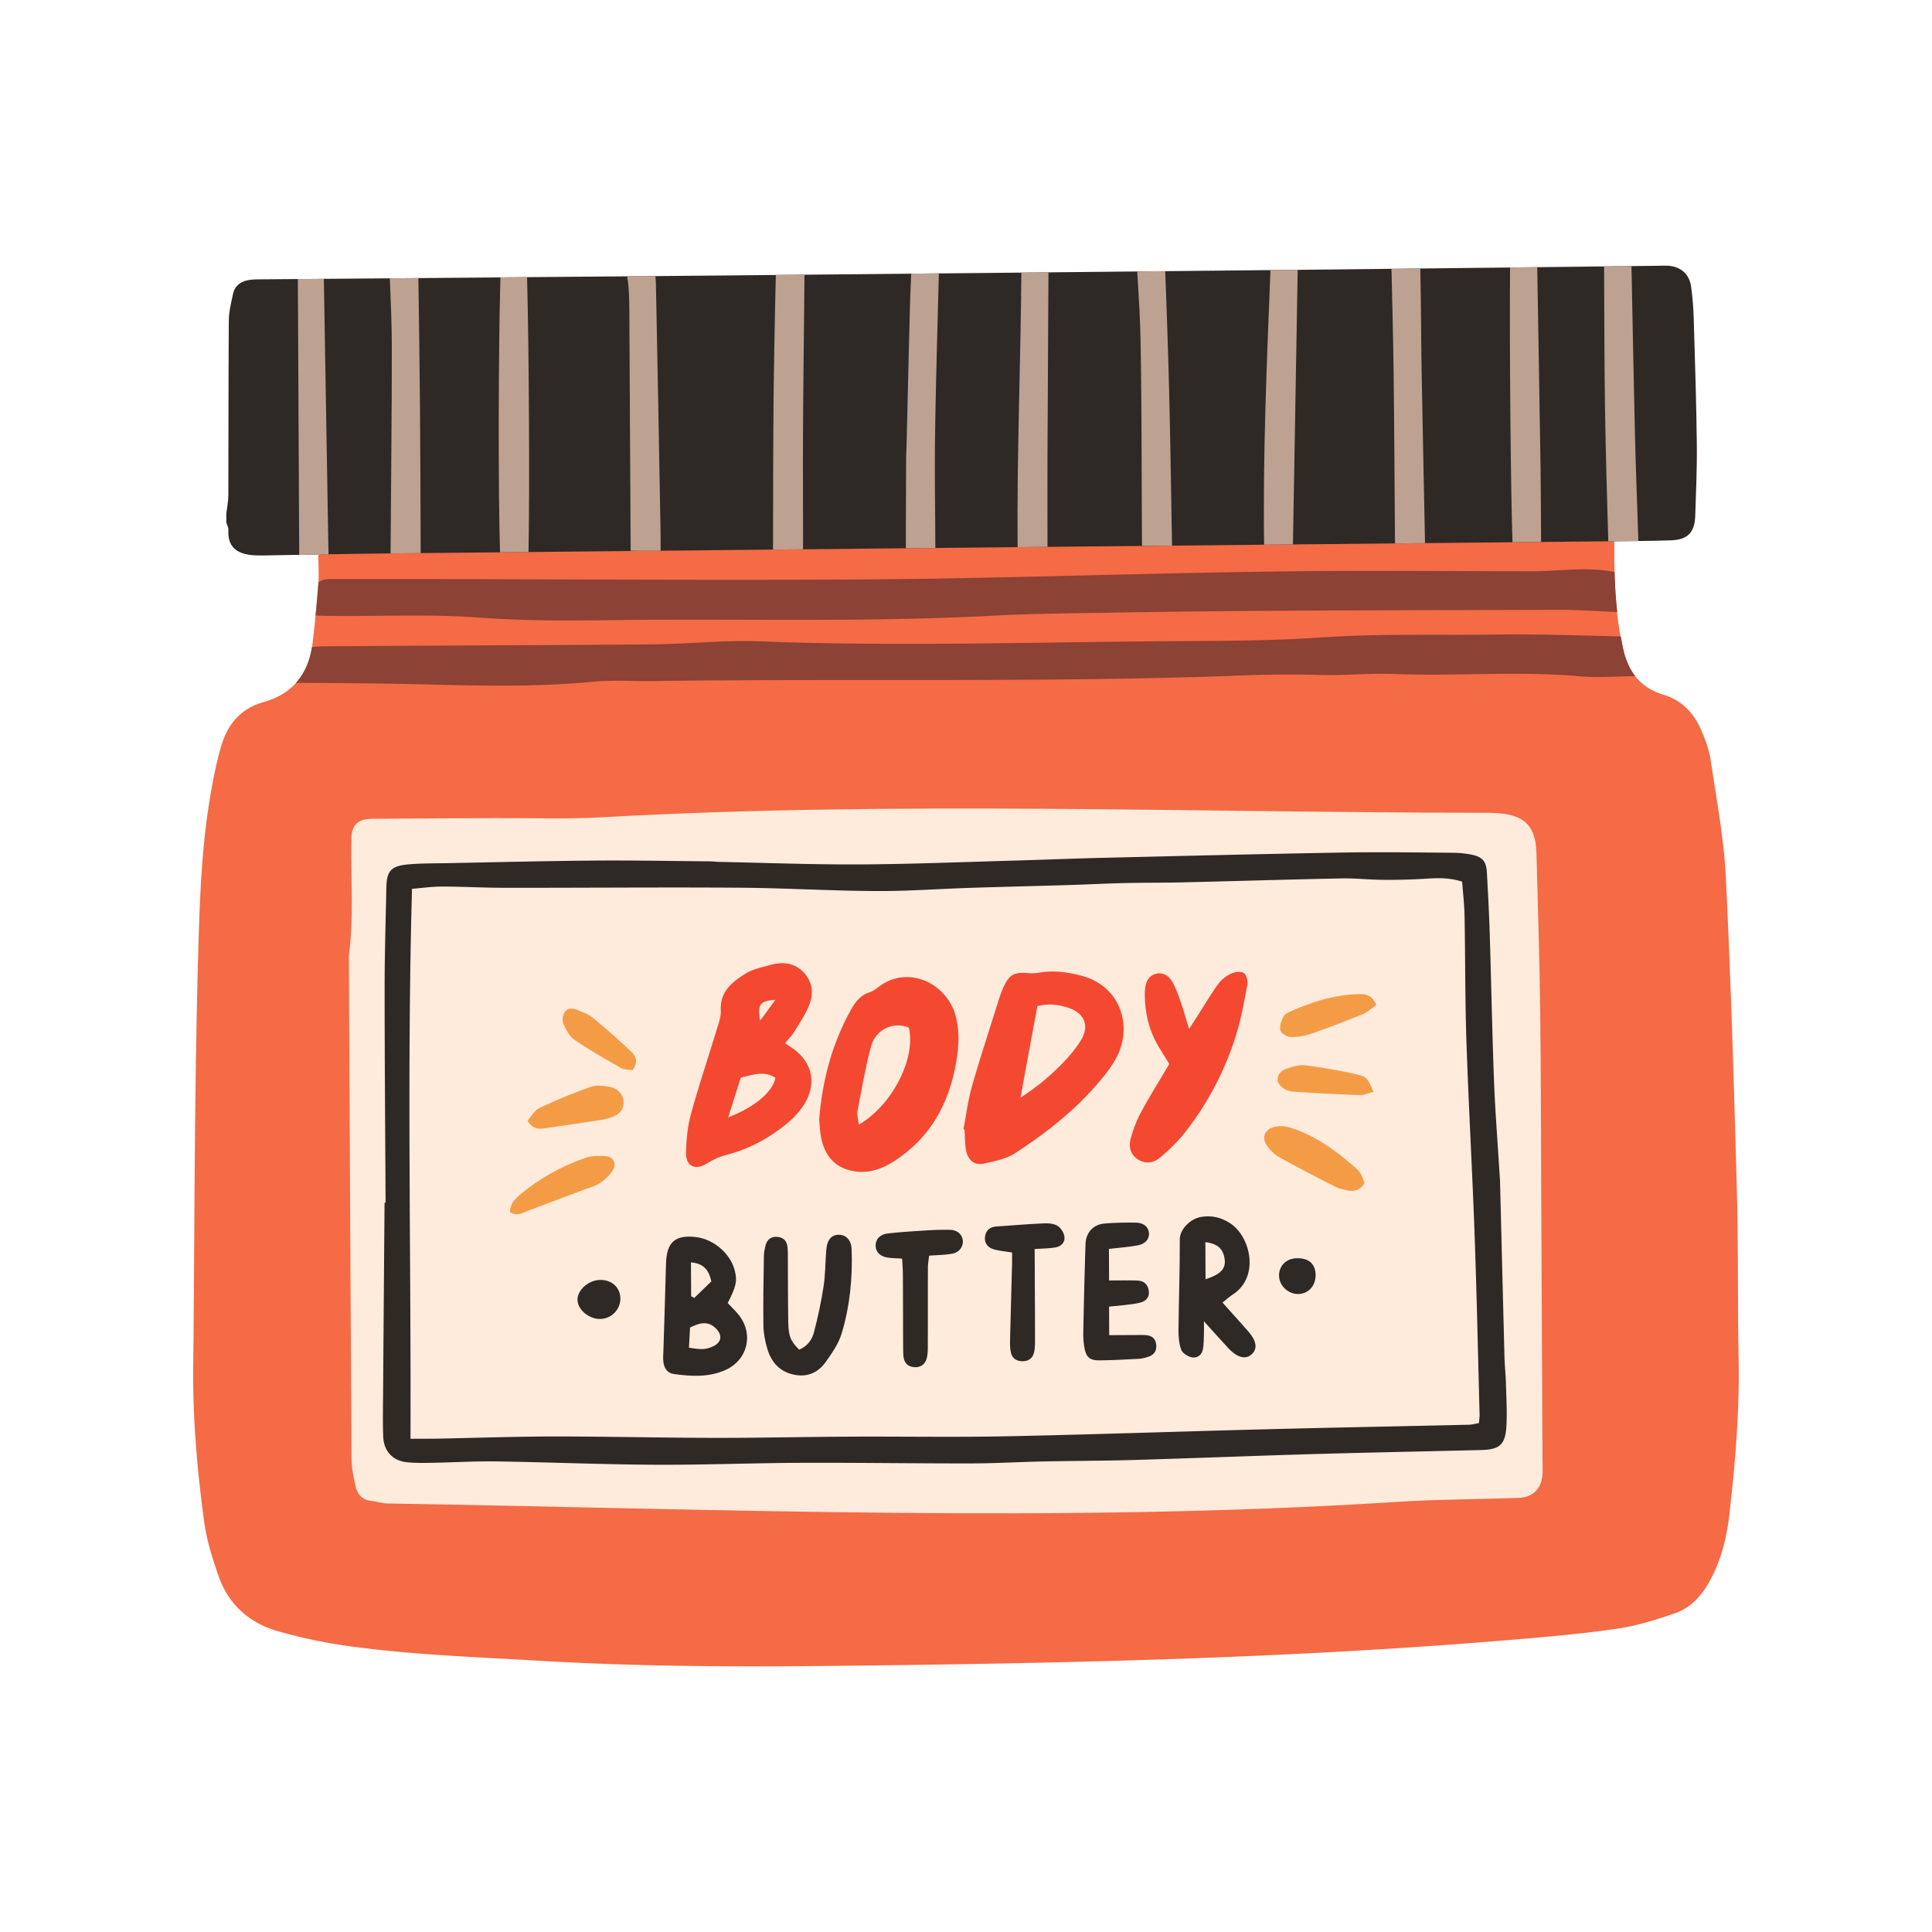 <?xml version="1.0" encoding="UTF-8"?>
<svg data-bbox="19.999 27.499 159.998 145.001" viewBox="0 0 200 200" height="200" width="200" xmlns="http://www.w3.org/2000/svg" data-type="color">
    <g>
        <path d="M99.67 172.273c-4.603.076-9.207.133-13.816.182-9.984.108-19.963.059-29.937-.529-6.554-.386-13.121-.608-19.631-1.495a53.5 53.5 0 0 1-7.536-1.576c-2.926-.842-5.09-2.748-6.114-5.676-.637-1.823-1.235-3.703-1.495-5.605-.73-5.358-1.199-10.742-1.137-16.165.099-8.611.107-17.223.202-25.834.066-5.933.166-11.866.338-17.797.143-4.931.34-9.867 1.124-14.749.307-1.912.668-3.828 1.195-5.687.647-2.281 1.975-3.979 4.437-4.668 2.989-.836 4.663-2.918 5.041-5.986.256-2.081.45-4.171.613-6.262.073-.933.004-1.877-.001-2.976.719-.275 1.314-.632 1.946-.719a45 45 0 0 1 4.237-.353c5.985-.25 11.97-.563 17.958-.683 11.56-.231 23.121-.362 34.682-.507 15.344-.193 30.688-.393 46.033-.526 9.193-.08 18.389-.371 27.579.128.555.03 1.104.162 1.718.256.003.714.01 1.284.008 1.854-.008 3.523.132 7.033.963 10.48.546 2.264 1.812 3.842 4.117 4.532 1.882.564 3.143 1.886 3.905 3.643.436 1.004.831 2.068.99 3.142.599 4.046 1.372 8.094 1.572 12.166.526 10.697.836 21.406 1.132 32.113.163 5.879.075 11.764.188 17.644.104 5.422-.343 10.806-.958 16.179-.257 2.246-.788 4.444-1.83 6.484-.862 1.688-2.016 3.127-3.86 3.745-1.834.614-3.701 1.228-5.603 1.521-3.213.495-6.461.792-9.703 1.072-19.447 1.68-38.88 2.33-58.357 2.652" fill="#F46B45" data-color="1"/>
        <path d="m159.553 124.998.131 26.31c.002.42.023.841-.001 1.26-.086 1.52-.962 2.438-2.487 2.493-4.191.151-8.392.146-12.575.413-34.775 2.22-69.717.744-104.519.163-.568-.01-1.129-.21-1.699-.268-.939-.096-1.411-.724-1.598-1.518-.227-.961-.411-1.959-.417-2.941-.109-17.33-.187-34.66-.272-51.991.54-4.023.173-8.065.258-12.098.03-1.436.663-2.049 2.172-2.062 4.257-.038 8.514-.048 12.771-.07 3.679-.018 7.367.121 11.035-.085 30.338-1.708 61.038-.478 91.42-.467 3.359.001 5.185.667 5.281 4.188.145 5.344.317 10.688.385 16.033.086 6.88.08 13.76.115 20.64" fill="#FFEBDC" data-color="2"/>
        <path d="M61.415 70.572c2.032-.195 4.097-.039 6.146-.068 20.484-.29 40.975.194 61.454-.596a118 118 0 0 1 7.724-.04c2.557.069 5.098-.198 7.663-.098 6.343.247 12.698-.325 19.046.232 1.929.169 3.887.016 5.831-.008q-.828-1.086-1.198-2.614c-.119-.496-.196-.996-.289-1.494-4.192-.099-8.386-.253-12.576-.198-6.19.081-12.377-.115-18.573.309-5.435.372-10.909.342-16.358.385-13.861.11-27.725.546-41.591.011-3.709-.143-7.437.279-11.157.311-11.351.097-22.703.118-34.055.204-.397.003-.794.037-1.192.08-.232 1.491-.782 2.735-1.656 3.703 4.701.021 9.4.051 14.103.175 5.55.144 11.122.239 16.678-.294" fill="#8C4234" data-color="3"/>
        <path d="M49.455 63.924c4.491.33 9.016.339 13.523.276 13.232-.185 26.47.249 39.697-.461 4.135-.222 8.285-.248 12.421-.319 15.447-.265 30.9-.241 46.351-.293 1.99-.007 3.98.15 5.972.231a50 50 0 0 1-.274-4.157 7 7 0 0 1-.504-.07c-2.532-.439-5.558.014-8.136.01l-3.694-.008c-4.201-.013-8.402-.032-12.603-.034h-1.067c-17.7.005-35.387.801-53.09.894-17.96.095-35.919-.075-53.878-.049-.498.001-.897.119-1.213.352-.003.042.001.087-.002.129a173 173 0 0 1-.289 3.292c.139.008.281.018.418.021 5.454.134 10.905-.216 16.368.186" fill="#8C4234" data-color="3"/>
        <path d="M23.426 53.16c.074-.615.209-1.23.211-1.845.023-6.037.005-12.075.05-18.112.007-.926.237-1.859.434-2.774.205-.948.917-1.365 1.825-1.47.416-.048.839-.04 1.259-.044 15.814-.132 31.628-.249 47.441-.395 21.276-.197 42.553-.412 63.829-.63 11.032-.113 22.063-.252 33.095-.375.525-.006 1.066-.054 1.571.054 1.084.233 1.751.979 1.912 2.05.171 1.138.249 2.295.284 3.447.13 4.301.266 8.603.318 12.906.03 2.464-.085 4.93-.163 7.395-.055 1.743-.762 2.509-2.502 2.568-2.52.086-5.043.083-7.564.109l-63.515.63c-20.909.207-41.818.412-62.727.627-3.782.039-7.564.127-11.345.19-.473.008-.946.021-1.418-.001-2.055-.095-2.87-.987-2.78-2.648.013-.241-.135-.491-.209-.737q-.004-.471-.006-.945" fill="#2E2925" data-color="4"/>
        <path d="M39.915 124.498c-.037-7.405-.098-14.81-.099-22.214-.001-3.464.11-6.929.179-10.393.034-1.716.47-2.24 2.228-2.405 1.357-.127 2.729-.106 4.095-.132 5.042-.097 10.084-.226 15.126-.267 3.993-.033 7.986.044 11.98.078.367.003.734.052 1.102.06 4.831.097 9.662.283 14.492.258 5.305-.028 10.61-.245 15.914-.393 3.096-.086 6.191-.218 9.288-.291 8.3-.197 16.599-.402 24.9-.546 3.73-.065 7.462-.004 11.194.023a10.4 10.4 0 0 1 2.032.198c1.127.234 1.514.707 1.575 1.833.111 2.042.225 4.085.289 6.129.16 5.142.257 10.287.449 15.427.116 3.092.363 6.179.551 9.269.026.419.065.838.075 1.258.154 6.035.301 12.069.459 18.103.023.891.123 1.781.148 2.672.041 1.468.13 2.941.054 4.404-.103 1.976-.68 2.488-2.622 2.537-5.723.144-11.448.249-17.17.414-6.249.181-12.495.431-18.744.615-3.152.092-6.306.089-9.459.154-2.467.051-4.932.199-7.398.203-5.884.008-11.768-.084-17.652-.061-5.041.02-10.081.225-15.121.198-5.462-.029-10.923-.261-16.385-.344-2.204-.034-4.41.104-6.615.142-.892.015-1.791.034-2.675-.059-1.441-.151-2.372-1.147-2.432-2.608-.058-1.416-.029-2.836-.019-4.254q.074-10.003.154-20.006.053-.002.107-.002m2.579 24.444c1.118-.005 2.001.001 2.883-.016 3.989-.076 7.977-.221 11.966-.223 5.516-.003 11.032.136 16.548.144 4.73.007 9.459-.104 14.188-.127 5.36-.026 10.722.071 16.08-.037 8.981-.181 17.958-.499 26.938-.728 6.985-.178 13.97-.307 20.955-.468.346-.008.69-.11 1.044-.17.03-.355.076-.615.069-.873-.165-6.243-.294-12.488-.519-18.729-.238-6.608-.616-13.212-.84-19.82-.147-4.355-.116-8.715-.197-13.072-.022-1.192-.164-2.381-.25-3.555-1.293-.416-2.48-.391-3.693-.308a62 62 0 0 1-4.558.118c-1.416-.008-2.834-.174-4.248-.145-5.516.111-11.031.28-16.546.411-1.943.046-3.888.023-5.831.069-1.94.045-3.879.147-5.818.206-3.413.104-6.826.182-10.238.292-3.255.105-6.51.349-9.764.331-4.725-.027-9.448-.316-14.173-.347-8.091-.054-16.183.017-24.275.01-2.153-.002-4.306-.126-6.458-.129-1.025-.001-2.051.15-3.105.235-.532 19.034-.092 37.872-.158 56.931" fill="#2E2925" data-color="4"/>
        <path d="M75.333 134.891c.477.517.911.907 1.248 1.367 1.433 1.956.764 4.535-1.432 5.542-1.742.798-3.574.69-5.402.438-.647-.089-.982-.592-1.069-1.205-.058-.41-.014-.835-.002-1.253.088-2.982.193-5.964.267-8.947.055-2.236.932-3.032 3.117-2.769 1.854.223 3.593 1.743 4.017 3.512.251 1.049.128 1.608-.744 3.315m-4.014 4.621c1.305.216 1.709.195 2.402-.096.981-.412 1.125-1.187.352-1.929-.828-.796-1.687-.53-2.639-.059zm.227-5.331.326.182 1.762-1.71c-.267-1.311-.92-1.868-2.106-1.973z" fill="#2E2925" data-color="4"/>
        <path d="M126.554 134.843c.931 1.04 1.807 2.001 2.663 2.98.857.98.977 1.78.385 2.348-.623.597-1.501.397-2.425-.589-.783-.834-1.539-1.693-2.548-2.807.003.637.018.958.003 1.279-.027.568-.001 1.152-.128 1.699-.135.583-.651.889-1.205.74-.394-.106-.895-.431-1.022-.777-.227-.621-.287-1.333-.281-2.005.028-3.141.148-6.282.136-9.422-.004-1.018 1.075-2.122 2.207-2.315 1.085-.185 2.09.055 3 .652 2.171 1.423 3.063 5.602.265 7.389-.343.219-.643.504-1.05.828m-1.756-2.415c1.545-.501 2.095-1.075 1.983-2.026-.131-1.103-.702-1.649-2.002-1.82z" fill="#2E2925" data-color="4"/>
        <path d="M82.729 139.718c.898-.376 1.339-1.065 1.535-1.811.41-1.563.75-3.151.993-4.748.189-1.24.176-2.509.276-3.763.085-1.067.569-1.608 1.36-1.574.724.031 1.235.58 1.268 1.519.103 2.953-.179 5.882-1.036 8.706-.325 1.07-1.015 2.062-1.681 2.987-.795 1.104-1.945 1.572-3.325 1.259-1.424-.322-2.269-1.292-2.674-2.62-.242-.795-.406-1.645-.419-2.474-.035-2.412.016-4.825.053-7.237.006-.362.09-.73.185-1.082.157-.58.565-.872 1.166-.844.602.029.985.364 1.076.954.063.412.051.837.054 1.256.014 2.204.002 4.407.039 6.61.025 1.479.242 1.971 1.13 2.862" fill="#2E2925" data-color="4"/>
        <path d="m114.797 129.289.016 3.266c.615-.003 1.222-.01 1.829-.008.419.002.84-.01 1.256.032.607.061.932.466 1.021 1.03.094.604-.23 1.04-.778 1.205-.544.163-1.127.207-1.695.281-.511.067-1.025.106-1.636.167l.015 2.953c.949-.005 1.826-.01 2.703-.013.366-.001.734-.016 1.099.012.593.044.993.357 1.062.961.076.659-.236 1.111-.877 1.3-.3.089-.612.172-.923.188-1.36.071-2.721.149-4.083.16-.965.008-1.346-.307-1.53-1.225a8 8 0 0 1-.136-1.718c.061-3.035.134-6.07.233-9.104.038-1.157.79-2.006 1.914-2.109 1.093-.1 2.199-.116 3.298-.098.808.013 1.282.436 1.35 1.042.067.6-.32 1.14-1.112 1.296-.962.189-1.948.252-3.026.382" fill="#2E2925" data-color="4"/>
        <path d="M93.387 130.29c-.552-.036-1.016-.037-1.47-.102-.779-.113-1.225-.547-1.267-1.171-.046-.684.418-1.237 1.265-1.332 1.301-.147 2.61-.227 3.918-.307a29 29 0 0 1 2.517-.066c.756.019 1.242.467 1.317 1.097.071.597-.34 1.227-1.055 1.365-.76.147-1.55.143-2.431.213-.045.428-.121.827-.123 1.226-.011 2.675-.001 5.35-.011 8.026-.002.467.004.953-.12 1.395-.173.615-.64.952-1.31.892-.679-.061-1.03-.475-1.089-1.131-.037-.417-.037-.838-.038-1.257-.009-2.413-.01-4.826-.024-7.24-.001-.511-.048-1.022-.079-1.608" fill="#2E2925" data-color="4"/>
        <path d="m107.107 129.299.02 4.06c.008 1.834.022 3.669.017 5.503-.001.415-.009.85-.126 1.242-.168.559-.615.829-1.206.811-.587-.017-1.023-.291-1.157-.872-.093-.402-.106-.832-.097-1.247.062-2.67.142-5.341.212-8.011.009-.355-.002-.711-.004-1.132-.673-.105-1.242-.148-1.786-.291-.776-.204-1.102-.688-1.009-1.364.094-.684.535-.987 1.184-1.033 1.67-.119 3.339-.255 5.012-.328.453-.02.991.049 1.349.288.333.222.62.705.675 1.107.078.574-.341 1-.912 1.099-.614.108-1.246.102-2.172.168" fill="#2E2925" data-color="4"/>
        <path d="M64.216 134.345a2.11 2.11 0 0 1-1.996 2.188c-1.175.075-2.413-.921-2.434-1.957-.021-1.035 1.125-2.053 2.336-2.077 1.179-.022 2.053.748 2.094 1.846" fill="#2E2925" data-color="4"/>
        <path d="M136.19 131.937c.035 1.122-.687 1.96-1.737 2.017-1.073.058-2.062-.876-2.047-1.933.014-1.009.749-1.731 1.8-1.767 1.246-.043 1.949.553 1.984 1.683" fill="#2E2925" data-color="4"/>
        <path d="M99.728 116.914c.289-1.487.475-3.003.89-4.454.85-2.975 1.819-5.916 2.746-8.869.141-.45.289-.901.483-1.33.633-1.399 1.13-1.659 2.689-1.517.357.032.729-.001 1.084-.062 1.484-.252 2.924-.044 4.36.337 4.119 1.092 5.294 5.354 3.563 8.519-.524.957-1.223 1.836-1.94 2.666-2.456 2.845-5.396 5.147-8.53 7.176-.927.6-2.129.83-3.238 1.08-.922.208-1.622-.336-1.817-1.321-.141-.714-.121-1.459-.173-2.19zm7.657-12.759-1.745 9.478a24.3 24.3 0 0 0 4.079-3.287c.812-.804 1.582-1.692 2.178-2.662.912-1.483.371-2.79-1.256-3.344-1.05-.358-2.123-.482-3.256-.185" fill="#F44831" data-color="5"/>
        <path d="M84.798 115.903c.332-4.08 1.341-7.902 3.329-11.44.444-.791.991-1.47 1.925-1.757.339-.104.648-.345.938-.566 3.017-2.302 7.137-.349 7.993 3.219.364 1.518.264 3.021.012 4.53-.725 4.342-2.69 7.912-6.478 10.341-1.18.756-2.449 1.216-3.869 1.049-1.95-.228-3.182-1.376-3.625-3.397-.145-.659-.157-1.348-.225-1.979m4.11.524c3.514-2.073 5.926-6.905 5.175-10.053-1.584-.652-3.434.16-3.909 1.932-.593 2.214-.979 4.485-1.411 6.739-.073.377.076.796.145 1.382" fill="#F44831" data-color="5"/>
        <path d="m81.264 107.992.665.445c2.133 1.416 2.677 3.672 1.337 5.854a7.8 7.8 0 0 1-1.532 1.779c-1.932 1.671-4.121 2.875-6.623 3.508-.688.174-1.359.51-1.966.885-1.145.707-2.144.283-2.124-1.099.019-1.351.153-2.742.51-4.04.833-3.034 1.839-6.021 2.755-9.034.166-.545.361-1.126.329-1.679-.111-1.945 1.175-2.956 2.559-3.822.737-.46 1.66-.645 2.519-.884 1.287-.358 2.531-.273 3.503.763.92.979 1.052 2.194.572 3.382-.388.96-.986 1.839-1.53 2.729-.241.396-.58.73-.974 1.213m-5.884 7.683c2.787-1.093 4.632-2.654 4.892-4.103-1.187-.775-2.365-.29-3.584-.022zm4.885-12.173c-1.632.116-1.847.456-1.578 2.165z" fill="#F44831" data-color="5"/>
        <path d="M121.043 110.144c-.358-.582-.685-1.116-1.014-1.649-1.017-1.648-1.486-3.452-1.517-5.377a5 5 0 0 1 .029-.785c.096-.713.353-1.331 1.135-1.53.689-.175 1.336.157 1.771.999.335.648.578 1.347.818 2.039.273.789.497 1.595.829 2.678.345-.535.575-.888.803-1.244.732-1.144 1.421-2.319 2.214-3.419.324-.448.83-.824 1.333-1.064.378-.18 1-.267 1.3-.07.284.186.463.829.389 1.214-.358 1.849-.687 3.721-1.267 5.507-1.191 3.665-2.986 7.043-5.415 10.05-.686.849-1.503 1.607-2.338 2.316-.625.531-1.41.726-2.199.282-.854-.481-1.102-1.304-.877-2.165.248-.952.604-1.9 1.07-2.766.892-1.658 1.896-3.255 2.936-5.016" fill="#F44831" data-color="5"/>
        <path d="M141.274 122.46c-.503.782-1.091.913-1.751.775-.459-.096-.935-.202-1.349-.412a183 183 0 0 1-5.702-3.003c-.488-.271-.935-.697-1.267-1.15-.655-.893-.314-1.792.767-2.018a3.2 3.2 0 0 1 1.543.066c2.715.838 4.94 2.503 7.016 4.368.386.345.528.959.743 1.374" fill="#F49C45" data-color="6"/>
        <path d="M52.804 125.469c-.028-.815.498-1.354 1.047-1.814 1.991-1.667 4.243-2.912 6.684-3.774.666-.235 1.452-.261 2.166-.195.831.077 1.168.787.718 1.496-.324.51-.814.956-1.321 1.295-.468.313-1.055.454-1.594.658q-2.94 1.114-5.884 2.22c-.575.216-1.14.588-1.816.114" fill="#F49C45" data-color="6"/>
        <path d="M54.612 116c.392-.433.711-1.054 1.212-1.289a57 57 0 0 1 5.354-2.21c.597-.21 1.358-.094 2.013.033.804.156 1.346.847 1.365 1.533.022.792-.447 1.272-1.121 1.544-.43.174-.899.275-1.36.347-1.863.29-3.729.561-5.595.827-.625.088-1.271.204-1.868-.785" fill="#F49C45" data-color="6"/>
        <path d="M142.482 104.045c-.508.344-.93.744-1.433.949a104 104 0 0 1-5.283 2.007 6.2 6.2 0 0 1-2.143.347c-.381-.009-.981-.361-1.073-.677-.121-.415.096-.977.297-1.417.112-.245.464-.419.744-.545 2.21-.999 4.501-1.705 6.945-1.793.741-.027 1.485.006 1.946 1.129" fill="#F49C45" data-color="6"/>
        <path d="M142.186 113.028c-.561.14-.995.352-1.421.337q-3.361-.118-6.716-.345c-.738-.05-1.438-.298-1.783-1.064-.069-.779.39-1.185 1.032-1.371.595-.172 1.244-.384 1.833-.306 1.802.239 3.603.54 5.372.954 1.022.239 1.131.494 1.683 1.795" fill="#F49C45" data-color="6"/>
        <path d="M65.48 110.78c-.408-.069-.866-.034-1.196-.222-1.634-.932-3.274-1.867-4.826-2.925-.521-.356-.869-1.044-1.144-1.65-.142-.312-.063-.839.116-1.155.256-.453.775-.519 1.258-.308.574.25 1.206.45 1.678.836a82 82 0 0 1 3.89 3.427c.505.469.903 1.058.224 1.997" fill="#F49C45" data-color="6"/>
        <path d="m83.278 28.435-2.963.029a965 965 0 0 0-.228 12.381c-.054 5.349-.054 10.698-.064 16.048l3.11-.031c-.001-4.345-.026-8.69 0-13.035.031-5.13.105-10.261.145-15.392" fill="#BDA291" data-color="7"/>
        <path d="m30.834 28.885.141 28.554c1.01-.019 2.021-.033 3.031-.051q-.234-14.263-.482-28.526z" fill="#BDA291" data-color="7"/>
        <path d="m120.621 28.067-2.897.029c.155 2.505.309 5.011.352 7.519.121 6.959.098 13.922.143 20.883 1.037.005 2.074-.005 3.111-.015-.097-5.401-.172-10.802-.307-16.202a921 921 0 0 0-.402-12.214" fill="#BDA291" data-color="7"/>
        <path d="M147.165 38.285c-.061-3.452-.052-6.907-.137-10.358-.001-.045-.007-.089-.008-.134l-2.973.034c.082 3.569.174 7.137.219 10.706.074 5.857.093 11.715.143 17.573 0 .049.005.098.005.147l3.102-.031-.002-.19c-.116-5.915-.245-11.831-.349-17.747" fill="#BDA291" data-color="7"/>
        <path d="M159.483 48.855c-.108-7.066-.228-14.133-.349-21.199l-2.812.032c-.069 7.595.058 22.897.251 28.444l2.958-.029-.001-.225c-.015-2.341-.011-4.682-.047-7.023" fill="#BDA291" data-color="7"/>
        <path d="M169.242 44.67c-.133-5.708-.236-11.416-.352-17.124l-2.834.032c.02 4.86.023 9.72.092 14.58.065 4.627.213 9.252.341 13.878q1.552-.012 3.104-.03c-.002-.144-.001-.295-.005-.437-.114-3.634-.262-7.265-.346-10.899" fill="#BDA291" data-color="7"/>
        <path d="M131.519 27.959c-.38 9.537-.792 18.965-.66 28.428l2.987-.03.491-28.426z" fill="#BDA291" data-color="7"/>
        <path d="m43.312 28.781-2.958.025c.098 2.363.205 4.726.206 7.09.005 7.131-.084 14.263-.129 21.394l3.117-.031c-.022-5.093-.03-10.187-.072-15.28-.035-4.4-.105-8.799-.164-13.198" fill="#BDA291" data-color="7"/>
        <path d="m54.562 28.688-2.758.023c-.217 7.603-.24 22.639-.037 28.466l2.942-.029c.136-6.012.049-21.164-.147-28.46" fill="#BDA291" data-color="7"/>
        <path d="M96.803 44.633c.088-5.446.248-10.89.387-16.335l-2.859.028a158 158 0 0 0-.122 3.078c-.136 4.924-.244 9.85-.364 14.775-.011.431-.042.861-.044 1.292q-.02 4.643-.026 9.284l3.049-.031c-.012-4.081-.085-8.088-.021-12.091" fill="#BDA291" data-color="7"/>
        <path d="M68.368 54.429c-.148-8.372-.295-16.744-.47-25.116-.005-.245-.036-.49-.055-.736l-2.924.024c.223 1.264.223 2.545.231 3.834.052 8.192.087 16.384.135 24.577 1.035.019 2.069.008 3.103-.002-.001-.885-.005-1.736-.02-2.581" fill="#BDA291" data-color="7"/>
        <path d="m108.536 28.186-2.803.028c-.081 9.537-.471 18.972-.39 28.427l3.094-.031c-.002-3.19-.016-6.38-.001-9.57.029-6.285.072-12.57.1-18.854" fill="#BDA291" data-color="7"/>
    </g>
</svg>
